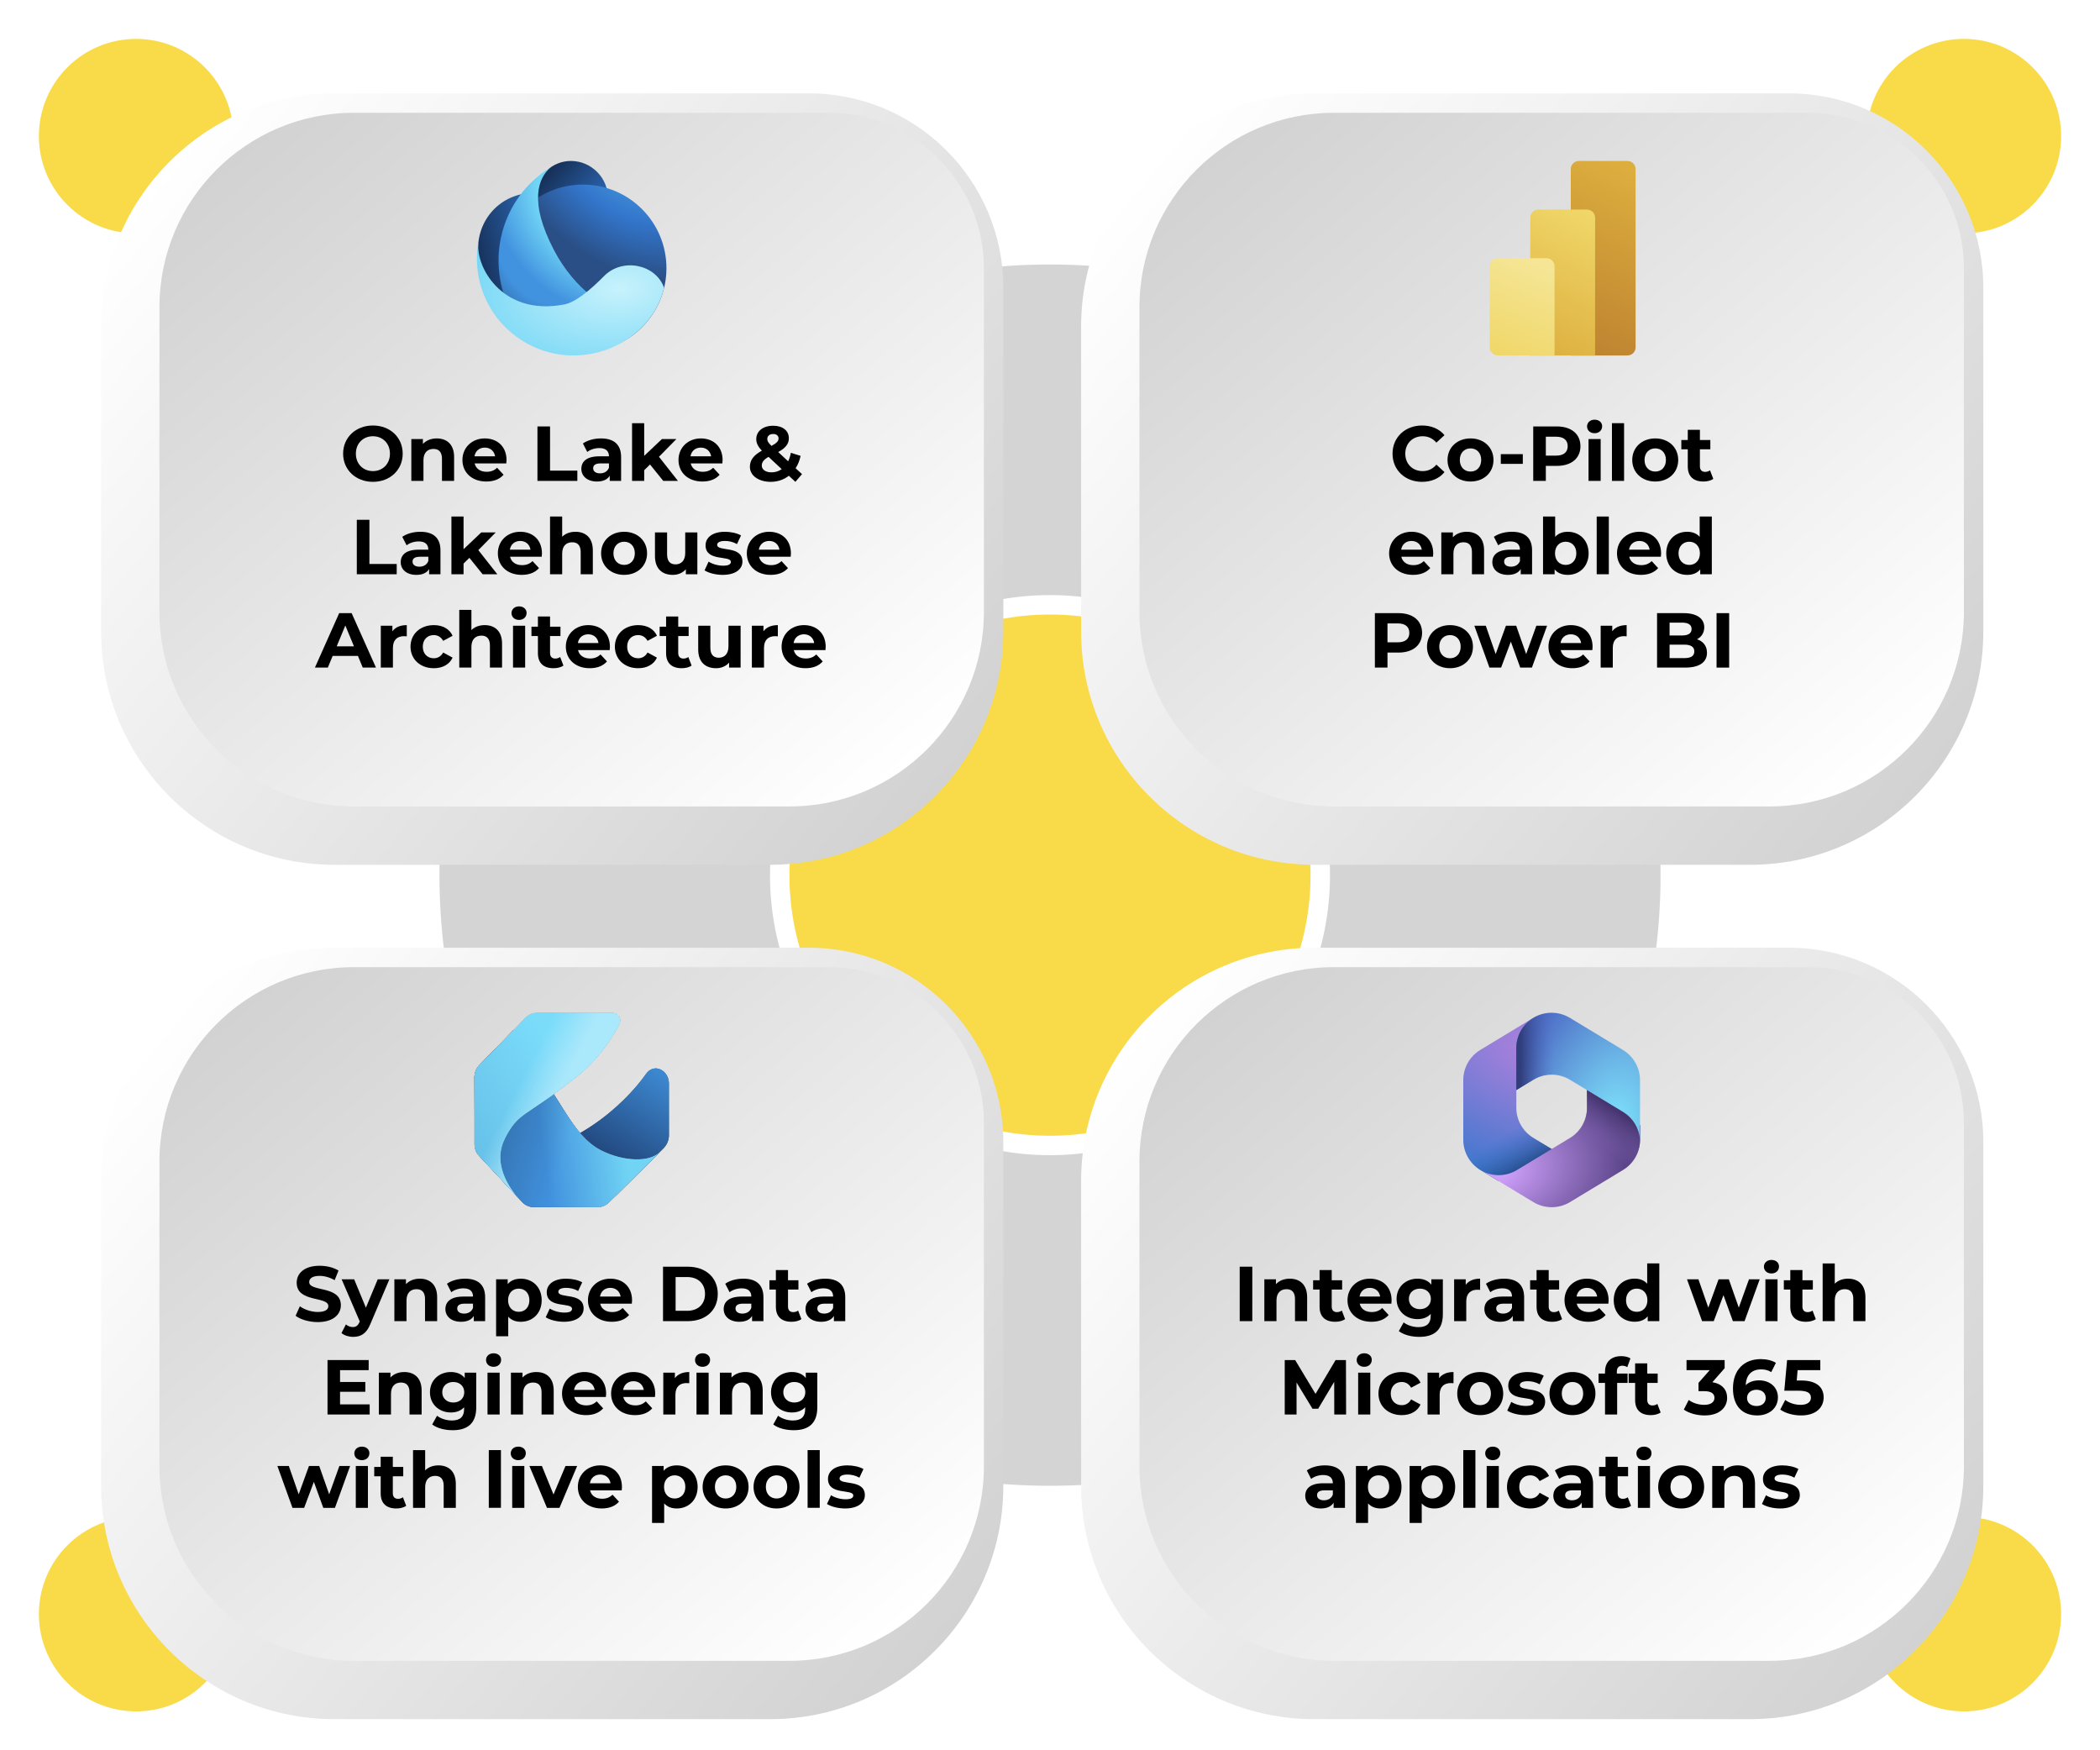 <?xml version="1.0" encoding="UTF-8"?>
<svg xmlns="http://www.w3.org/2000/svg" xmlns:xlink="http://www.w3.org/1999/xlink" version="1.1" viewBox="0 0 540 450">
  <defs>
    <style>
      .cls-1 {
        fill: url(#radial-gradient-5);
      }

      .cls-2 {
        fill: url(#radial-gradient-4);
      }

      .cls-3 {
        fill: url(#radial-gradient-3);
      }

      .cls-4 {
        fill: url(#radial-gradient-2);
      }

      .cls-5 {
        fill: url(#linear-gradient-8);
      }

      .cls-6 {
        fill: url(#linear-gradient-7);
      }

      .cls-7 {
        fill: url(#linear-gradient-5);
      }

      .cls-8 {
        fill: url(#linear-gradient-6);
      }

      .cls-9 {
        fill: url(#linear-gradient-9);
      }

      .cls-10 {
        fill: url(#radial-gradient);
      }

      .cls-11 {
        fill: #d4d4d4;
      }

      .cls-12 {
        fill: #491d1c;
      }

      .cls-12, .cls-13, .cls-14, .cls-15, .cls-16, .cls-17, .cls-18, .cls-19, .cls-20, .cls-21, .cls-22, .cls-23, .cls-24, .cls-25 {
        fill-rule: evenodd;
      }

      .cls-26 {
        fill: #fff;
      }

      .cls-13 {
        fill: url(#radial-gradient-7);
        fill-opacity: .2;
      }

      .cls-27 {
        fill: url(#linear-gradient-4);
        filter: url(#drop-shadow-4);
      }

      .cls-28 {
        fill: url(#linear-gradient-2);
        filter: url(#drop-shadow-2);
      }

      .cls-29 {
        fill: url(#linear-gradient-3);
        filter: url(#drop-shadow-3);
      }

      .cls-30 {
        fill: url(#linear-gradient-10);
      }

      .cls-31 {
        fill: url(#linear-gradient-11);
      }

      .cls-32 {
        fill: url(#linear-gradient-12);
      }

      .cls-33 {
        fill: url(#linear-gradient-13);
      }

      .cls-34 {
        fill: url(#linear-gradient-14);
      }

      .cls-35 {
        fill: url(#linear-gradient-15);
      }

      .cls-36 {
        fill: url(#linear-gradient-16);
      }

      .cls-37 {
        fill: url(#linear-gradient-17);
      }

      .cls-14 {
        fill: #767676;
      }

      .cls-15 {
        fill: url(#linear-gradient-21);
      }

      .cls-16 {
        fill: url(#linear-gradient-19);
      }

      .cls-17 {
        fill: url(#linear-gradient-25);
      }

      .cls-18 {
        fill: url(#linear-gradient-20);
      }

      .cls-19 {
        fill: url(#linear-gradient-22);
      }

      .cls-20 {
        fill: url(#linear-gradient-23);
      }

      .cls-21 {
        fill: url(#linear-gradient-18);
      }

      .cls-22 {
        fill: url(#linear-gradient-24);
      }

      .cls-23 {
        fill: #585858;
      }

      .cls-38 {
        fill: url(#linear-gradient);
        filter: url(#drop-shadow-1);
      }

      .cls-39 {
        fill: #f9da49;
      }

      .cls-24 {
        fill: url(#radial-gradient-6);
      }

      .cls-25 {
        fill: url(#radial-gradient-8);
      }
    </style>
    <linearGradient id="linear-gradient" x1="50.22" y1="34.29" x2="246.41" y2="198.91" gradientTransform="translate(28.83 265.17) rotate(-90)" gradientUnits="userSpaceOnUse">
      <stop offset="0" stop-color="#fff"/>
      <stop offset="1" stop-color="#d2d2d2"/>
    </linearGradient>
    <filter id="drop-shadow-1" x="21" y="9" width="262" height="229" filterUnits="userSpaceOnUse">
      <feOffset dx="5" dy="5"/>
      <feGaussianBlur result="blur" stdDeviation="5"/>
      <feFlood flood-color="#000" flood-opacity=".3"/>
      <feComposite in2="blur" operator="in"/>
      <feComposite in="SourceGraphic"/>
    </filter>
    <linearGradient id="linear-gradient-2" x1="302.22" y1="34.29" x2="498.41" y2="198.91" gradientTransform="translate(280.83 517.17) rotate(-90)" xlink:href="#linear-gradient"/>
    <filter id="drop-shadow-2" x="273" y="9" width="262" height="229" filterUnits="userSpaceOnUse">
      <feOffset dx="5" dy="5"/>
      <feGaussianBlur result="blur-2" stdDeviation="5"/>
      <feFlood flood-color="#000" flood-opacity=".3"/>
      <feComposite in2="blur-2" operator="in"/>
      <feComposite in="SourceGraphic"/>
    </filter>
    <linearGradient id="linear-gradient-3" x1="50.22" y1="253.95" x2="246.41" y2="418.57" gradientTransform="translate(-190.83 484.83) rotate(-90)" xlink:href="#linear-gradient"/>
    <filter id="drop-shadow-3" x="21" y="228" width="262" height="229" filterUnits="userSpaceOnUse">
      <feOffset dx="5" dy="5"/>
      <feGaussianBlur result="blur-3" stdDeviation="5"/>
      <feFlood flood-color="#000" flood-opacity=".3"/>
      <feComposite in2="blur-3" operator="in"/>
      <feComposite in="SourceGraphic"/>
    </filter>
    <linearGradient id="linear-gradient-4" x1="302.22" y1="253.95" x2="498.41" y2="418.57" gradientTransform="translate(61.17 736.83) rotate(-90)" xlink:href="#linear-gradient"/>
    <filter id="drop-shadow-4" x="273" y="228" width="262" height="229" filterUnits="userSpaceOnUse">
      <feOffset dx="5" dy="5"/>
      <feGaussianBlur result="blur-4" stdDeviation="5"/>
      <feFlood flood-color="#000" flood-opacity=".3"/>
      <feComposite in2="blur-4" operator="in"/>
      <feComposite in="SourceGraphic"/>
    </filter>
    <linearGradient id="linear-gradient-5" x1="223.13" y1="205.72" x2="74" y2="27.99" gradientTransform="matrix(1,0,0,1,0,0)" xlink:href="#linear-gradient"/>
    <linearGradient id="linear-gradient-6" x1="475.13" y1="205.72" x2="326" y2="27.99" gradientTransform="matrix(1,0,0,1,0,0)" xlink:href="#linear-gradient"/>
    <linearGradient id="linear-gradient-7" x1="223.13" y1="425.38" x2="74" y2="247.65" gradientTransform="matrix(1,0,0,1,0,0)" xlink:href="#linear-gradient"/>
    <linearGradient id="linear-gradient-8" x1="475.13" y1="425.38" x2="326" y2="247.65" gradientTransform="matrix(1,0,0,1,0,0)" xlink:href="#linear-gradient"/>
    <radialGradient id="radial-gradient" cx="-684.07" cy="786.56" fx="-684.07" fy="786.56" r="1.14" gradientTransform="translate(-50480.91 5593.67) rotate(110.53) scale(33.37 -58.2)" gradientUnits="userSpaceOnUse">
      <stop offset=".06" stop-color="#a680db"/>
      <stop offset="1" stop-color="#3376cc"/>
    </radialGradient>
    <linearGradient id="linear-gradient-9" x1="398.77" y1="154.99" x2="393.36" y2="164.34" gradientTransform="translate(0 452) scale(1 -1)" gradientUnits="userSpaceOnUse">
      <stop offset="0" stop-color="#234985"/>
      <stop offset="1" stop-color="#3376cc" stop-opacity="0"/>
    </linearGradient>
    <radialGradient id="radial-gradient-2" cx="-657.86" cy="730.63" fx="-657.86" fy="730.63" r="1.14" gradientTransform="translate(22773.61 12153.27) rotate(-8.37) scale(31.05 -20.51)" gradientUnits="userSpaceOnUse">
      <stop offset=".13" stop-color="#cb9ef8"/>
      <stop offset="1" stop-color="#5a4489"/>
    </radialGradient>
    <linearGradient id="linear-gradient-10" x1="412.06" y1="168.91" x2="406.26" y2="160.59" gradientTransform="translate(0 452) scale(1 -1)" gradientUnits="userSpaceOnUse">
      <stop offset="0" stop-color="#463570"/>
      <stop offset="1" stop-color="#8568b4" stop-opacity="0"/>
    </linearGradient>
    <radialGradient id="radial-gradient-3" cx="-736.15" cy="773.05" fx="-736.15" fy="773.05" r="1.14" gradientTransform="translate(-9394.18 -35659.87) rotate(-165.77) scale(24.92 -41.96)" gradientUnits="userSpaceOnUse">
      <stop offset=".06" stop-color="#7de2fb"/>
      <stop offset="1" stop-color="#4d6cc5"/>
    </radialGradient>
    <linearGradient id="linear-gradient-11" x1="391.02" y1="175.14" x2="399.55" y2="175.14" gradientTransform="translate(0 452) scale(1 -1)" gradientUnits="userSpaceOnUse">
      <stop offset="0" stop-color="#313e7c"/>
      <stop offset="1" stop-color="#4d6cc5" stop-opacity="0"/>
    </linearGradient>
    <radialGradient id="radial-gradient-4" cx="-734.56" cy="773.42" fx="-734.56" fy="773.42" r="0" xlink:href="#radial-gradient-3"/>
    <linearGradient id="linear-gradient-12" x1="376.28" y1="158.66" x2="376.28" y2="158.66" xlink:href="#linear-gradient-11"/>
    <linearGradient id="linear-gradient-13" x1="166.4" y1="636.6" x2="122.54" y2="646.71" gradientTransform="translate(0 -579)" gradientUnits="userSpaceOnUse">
      <stop offset=".2" stop-color="#3f8cd5"/>
      <stop offset=".5" stop-color="#3376cc"/>
      <stop offset="1" stop-color="#163058"/>
    </linearGradient>
    <linearGradient id="linear-gradient-14" x1="169.5" y1="650.2" x2="140.53" y2="623.65" gradientTransform="translate(0 -579)" gradientUnits="userSpaceOnUse">
      <stop offset="0" stop-color="#3f8cd5"/>
      <stop offset=".5" stop-color="#3376cc"/>
      <stop offset="1" stop-color="#163058"/>
    </linearGradient>
    <radialGradient id="radial-gradient-5" cx="-1421.29" cy="-70.7" fx="-1421.29" fy="-70.7" r="1.25" gradientTransform="translate(-27450.63 24491.3) rotate(134.8) scale(25.9 33.4)" gradientUnits="userSpaceOnUse">
      <stop offset=".4" stop-color="#3f8cd5"/>
      <stop offset=".6" stop-color="#3376cc"/>
      <stop offset="1" stop-color="#2a4f86"/>
    </radialGradient>
    <radialGradient id="radial-gradient-6" cx="-1429.06" cy="-77.64" fx="-1429.06" fy="-77.64" r="1.25" gradientTransform="translate(-26577.66 20028.81) rotate(139.4) scale(23.3 28.7)" gradientUnits="userSpaceOnUse">
      <stop offset=".5" stop-color="#71d5f5"/>
      <stop offset=".9" stop-color="#4192df"/>
    </radialGradient>
    <radialGradient id="radial-gradient-7" cx="-1379.79" cy="-112.03" fx="-1379.79" fy="-112.03" r="1.25" gradientTransform="translate(-5496.62 33722.06) rotate(96.2) scale(24.7 17.6)" gradientUnits="userSpaceOnUse">
      <stop offset=".8" stop-color="#000" stop-opacity="0"/>
      <stop offset="1" stop-color="#000"/>
    </radialGradient>
    <radialGradient id="radial-gradient-8" cx="-1378.75" cy="-44.88" fx="-1378.75" fy="-44.88" r="1.25" gradientTransform="translate(719.3 53246.25) rotate(86) scale(38.5 70.2)" gradientUnits="userSpaceOnUse">
      <stop offset="0" stop-color="#c7f2fc"/>
      <stop offset=".5" stop-color="#71d5f5"/>
    </radialGradient>
    <linearGradient id="linear-gradient-15" x1="400.59" y1="669.11" x2="422.28" y2="623.14" gradientTransform="translate(0 -578)" gradientUnits="userSpaceOnUse">
      <stop offset="0" stop-color="#bd802f"/>
      <stop offset="1" stop-color="#dcae3e"/>
    </linearGradient>
    <linearGradient id="linear-gradient-16" x1="392.77" y1="669.01" x2="410.93" y2="633.8" gradientTransform="translate(0 -578)" gradientUnits="userSpaceOnUse">
      <stop offset="0" stop-color="#dcae3e"/>
      <stop offset="1" stop-color="#f0d769"/>
    </linearGradient>
    <linearGradient id="linear-gradient-17" x1="386.22" y1="670" x2="395.99" y2="646.85" gradientTransform="translate(0 -578)" gradientUnits="userSpaceOnUse">
      <stop offset="0" stop-color="#f0d769"/>
      <stop offset="1" stop-color="#f5e594"/>
    </linearGradient>
    <linearGradient id="linear-gradient-18" x1="156.3" y1="869.54" x2="171.01" y2="853.56" gradientTransform="translate(0 -578)" gradientUnits="userSpaceOnUse">
      <stop offset="0" stop-color="#234980"/>
      <stop offset=".8" stop-color="#3e8bd4"/>
    </linearGradient>
    <linearGradient id="linear-gradient-19" x1="152.72" y1="872.84" x2="172.48" y2="840.7" gradientTransform="translate(0 -578)" gradientUnits="userSpaceOnUse">
      <stop offset="0" stop-color="#234980"/>
      <stop offset=".7" stop-color="#3e8bd4"/>
    </linearGradient>
    <linearGradient id="linear-gradient-20" x1="131.93" y1="865.59" x2="158.13" y2="865.79" gradientTransform="translate(0 -578)" gradientUnits="userSpaceOnUse">
      <stop offset="0" stop-color="#2d67af"/>
      <stop offset=".3" stop-color="#397dc4"/>
      <stop offset=".5" stop-color="#418ad2"/>
      <stop offset=".9" stop-color="#67c1e9"/>
    </linearGradient>
    <linearGradient id="linear-gradient-21" x1="129.55" y1="867.57" x2="159.45" y2="863.24" gradientTransform="translate(0 -578)" gradientUnits="userSpaceOnUse">
      <stop offset=".3" stop-color="#4191de"/>
      <stop offset="1" stop-color="#71d4f4"/>
    </linearGradient>
    <linearGradient id="linear-gradient-22" x1="129.26" y1="864.1" x2="158.24" y2="872.73" gradientTransform="translate(0 -578)" gradientUnits="userSpaceOnUse">
      <stop offset="0" stop-color="#000" stop-opacity=".2"/>
      <stop offset=".6" stop-color="#000" stop-opacity="0"/>
    </linearGradient>
    <linearGradient id="linear-gradient-23" x1="154.2" y1="848.84" x2="128.71" y2="866" gradientTransform="translate(0 -578)" gradientUnits="userSpaceOnUse">
      <stop offset="0" stop-color="#c7f2fc"/>
      <stop offset="1" stop-color="#71d5f5"/>
    </linearGradient>
    <linearGradient id="linear-gradient-24" x1="120.34" y1="871.52" x2="146.68" y2="854" gradientTransform="translate(0 -578)" gradientUnits="userSpaceOnUse">
      <stop offset="0" stop-color="#67c1e9"/>
      <stop offset="1" stop-color="#7bdcfa"/>
    </linearGradient>
    <linearGradient id="linear-gradient-25" x1="133.81" y1="856.05" x2="143.71" y2="861.08" gradientTransform="translate(0 -578)" gradientUnits="userSpaceOnUse">
      <stop offset="0" stop-color="#b0e9fb" stop-opacity="0"/>
      <stop offset=".9" stop-color="#b0e9fb" stop-opacity=".9"/>
    </linearGradient>
  </defs>
  <!-- Generator: Adobe Illustrator 28.7.1, SVG Export Plug-In . SVG Version: 1.2.0 Build 142)  -->
  <g>
    <g id="Layer_1">
      <g>
        <circle class="cls-11" cx="270" cy="225" r="157"/>
        <g>
          <path class="cls-39" d="M270,294.5c-38.32,0-69.5-31.18-69.5-69.5s31.18-69.5,69.5-69.5,69.5,31.18,69.5,69.5-31.18,69.5-69.5,69.5Z"/>
          <path class="cls-26" d="M270,158c37,0,67,30,67,67s-30,67-67,67-67-30-67-67,30-67,67-67M270,153c-39.7,0-72,32.3-72,72s32.3,72,72,72,72-32.3,72-72-32.3-72-72-72h0Z"/>
        </g>
        <circle class="cls-39" cx="35" cy="35" r="25"/>
        <circle class="cls-39" cx="505" cy="35" r="25"/>
        <circle class="cls-39" cx="35" cy="415" r="25"/>
        <circle class="cls-39" cx="505" cy="415" r="25"/>
        <path class="cls-38" d="M97.83,2.17h88.34c33.11,0,60,26.89,60,60v112c0,33.11-26.89,60-60,60h-78.34c-33.11,0-60-26.89-60-60V52.17c0-27.6,22.4-50,50-50Z" transform="translate(265.17 -28.83) rotate(90)"/>
        <path class="cls-28" d="M349.83,2.17h88.34c33.11,0,60,26.89,60,60v112c0,33.11-26.89,60-60,60h-78.34c-33.11,0-60-26.89-60-60V52.17c0-27.6,22.4-50,50-50Z" transform="translate(517.17 -280.83) rotate(90)"/>
        <path class="cls-29" d="M97.83,221.83h88.34c33.11,0,60,26.89,60,60v112c0,33.11-26.89,60-60,60h-78.34c-33.11,0-60-26.89-60-60v-122c0-27.6,22.4-50,50-50Z" transform="translate(484.83 190.83) rotate(90)"/>
        <path class="cls-27" d="M349.83,221.83h88.34c33.11,0,60,26.89,60,60v112c0,33.11-26.89,60-60,60h-78.34c-33.11,0-60-26.89-60-60v-122c0-27.6,22.4-50,50-50Z" transform="translate(736.83 -61.17) rotate(90)"/>
        <path class="cls-7" d="M91,29h122c22.08,0,40,17.92,40,40v88.34c0,27.6-22.4,50-50,50h-112c-27.6,0-50-22.4-50-50v-78.34c0-27.6,22.4-50,50-50Z"/>
        <path class="cls-8" d="M343,29h122c22.08,0,40,17.92,40,40v88.34c0,27.6-22.4,50-50,50h-112c-27.6,0-50-22.4-50-50v-78.34c0-27.6,22.4-50,50-50Z"/>
        <path class="cls-6" d="M91,248.66h122c22.08,0,40,17.92,40,40v88.34c0,27.6-22.4,50-50,50h-112c-27.6,0-50-22.4-50-50v-78.34c0-27.6,22.4-50,50-50Z"/>
        <path class="cls-5" d="M343,248.66h122c22.08,0,40,17.92,40,40v88.34c0,27.6-22.4,50-50,50h-112c-27.6,0-50-22.4-50-50v-78.34c0-27.6,22.4-50,50-50Z"/>
        <g>
          <path d="M88.23,116.64c0-4.16,3.24-7.24,7.66-7.24s7.66,3.06,7.66,7.24-3.26,7.24-7.66,7.24-7.66-3.08-7.66-7.24ZM100.27,116.64c0-2.66-1.88-4.48-4.38-4.48s-4.38,1.82-4.38,4.48,1.88,4.48,4.38,4.48,4.38-1.82,4.38-4.48Z"/>
          <path d="M116.77,117.48v6.16h-3.12v-5.68c0-1.74-.8-2.54-2.18-2.54-1.5,0-2.58.92-2.58,2.9v5.32h-3.12v-10.76h2.98v1.26c.84-.92,2.1-1.42,3.56-1.42,2.54,0,4.46,1.48,4.46,4.76Z"/>
          <path d="M130.19,119.14h-8.14c.3,1.34,1.44,2.16,3.08,2.16,1.14,0,1.96-.34,2.7-1.04l1.66,1.8c-1,1.14-2.5,1.74-4.44,1.74-3.72,0-6.14-2.34-6.14-5.54s2.46-5.54,5.74-5.54,5.6,2.12,5.6,5.58c0,.24-.04.58-.06.84ZM122.01,117.32h5.3c-.22-1.36-1.24-2.24-2.64-2.24s-2.44.86-2.66,2.24Z"/>
          <path d="M138.2,109.64h3.24v11.36h7.02v2.64h-10.26v-14Z"/>
          <path d="M159.71,117.5v6.14h-2.92v-1.34c-.58.98-1.7,1.5-3.28,1.5-2.52,0-4.02-1.4-4.02-3.26s1.34-3.22,4.62-3.22h2.48c0-1.34-.8-2.12-2.48-2.12-1.14,0-2.32.38-3.1,1l-1.12-2.18c1.18-.84,2.92-1.3,4.64-1.3,3.28,0,5.18,1.52,5.18,4.78ZM156.59,120.24v-1.1h-2.14c-1.46,0-1.92.54-1.92,1.26,0,.78.66,1.3,1.76,1.3,1.04,0,1.94-.48,2.3-1.46Z"/>
          <path d="M167.15,119.42l-1.5,1.48v2.74h-3.12v-14.84h3.12v8.4l4.56-4.32h3.72l-4.48,4.56,4.88,6.2h-3.78l-3.4-4.22Z"/>
          <path d="M185.75,119.14h-8.14c.3,1.34,1.44,2.16,3.08,2.16,1.14,0,1.96-.34,2.7-1.04l1.66,1.8c-1,1.14-2.5,1.74-4.44,1.74-3.72,0-6.14-2.34-6.14-5.54s2.46-5.54,5.74-5.54,5.6,2.12,5.6,5.58c0,.24-.04.58-.06.84ZM177.56,117.32h5.3c-.22-1.36-1.24-2.24-2.64-2.24s-2.44.86-2.66,2.24Z"/>
          <path d="M204.53,123.88l-1.68-1.56c-1.28,1-2.88,1.56-4.68,1.56-3.08,0-5.34-1.6-5.34-3.84,0-1.76.94-2.98,3.08-4.18-1.02-1.06-1.44-1.96-1.44-2.96,0-2.04,1.72-3.44,4.36-3.44,2.42,0,4.02,1.24,4.02,3.22,0,1.44-.84,2.5-2.74,3.54l2.56,2.38c.3-.62.54-1.36.7-2.18l2.5.78c-.26,1.2-.68,2.28-1.28,3.18l1.64,1.52-1.7,1.98ZM201.01,120.62l-3.38-3.16c-1.28.74-1.74,1.38-1.74,2.24,0,1.02.96,1.74,2.5,1.74.96,0,1.86-.28,2.62-.82ZM197.3,112.86c0,.54.22.94,1.08,1.78,1.38-.74,1.82-1.26,1.82-1.9,0-.68-.48-1.16-1.38-1.16-.96,0-1.52.54-1.52,1.28Z"/>
          <path d="M91.75,133.64h3.24v11.36h7.02v2.64h-10.26v-14Z"/>
          <path d="M113.26,141.5v6.14h-2.92v-1.34c-.58.98-1.7,1.5-3.28,1.5-2.52,0-4.02-1.4-4.02-3.26s1.34-3.22,4.62-3.22h2.48c0-1.34-.8-2.12-2.48-2.12-1.14,0-2.32.38-3.1,1l-1.12-2.18c1.18-.84,2.92-1.3,4.64-1.3,3.28,0,5.18,1.52,5.18,4.78ZM110.14,144.24v-1.1h-2.14c-1.46,0-1.92.54-1.92,1.26,0,.78.66,1.3,1.76,1.3,1.04,0,1.94-.48,2.3-1.46Z"/>
          <path d="M120.7,143.42l-1.5,1.48v2.74h-3.12v-14.84h3.12v8.4l4.56-4.32h3.72l-4.48,4.56,4.88,6.2h-3.78l-3.4-4.22Z"/>
          <path d="M139.3,143.14h-8.14c.3,1.34,1.44,2.16,3.08,2.16,1.14,0,1.96-.34,2.7-1.04l1.66,1.8c-1,1.14-2.5,1.74-4.44,1.74-3.72,0-6.14-2.34-6.14-5.54s2.46-5.54,5.74-5.54,5.6,2.12,5.6,5.58c0,.24-.04.58-.06.84ZM131.11,141.32h5.3c-.22-1.36-1.24-2.24-2.64-2.24s-2.44.86-2.66,2.24Z"/>
          <path d="M152.44,141.48v6.16h-3.12v-5.68c0-1.74-.8-2.54-2.18-2.54-1.5,0-2.58.92-2.58,2.9v5.32h-3.12v-14.84h3.12v5.2c.84-.84,2.04-1.28,3.42-1.28,2.54,0,4.46,1.48,4.46,4.76Z"/>
          <path d="M154.57,142.26c0-3.24,2.5-5.54,5.92-5.54s5.9,2.3,5.9,5.54-2.48,5.54-5.9,5.54-5.92-2.3-5.92-5.54ZM163.24,142.26c0-1.86-1.18-2.98-2.74-2.98s-2.76,1.12-2.76,2.98,1.2,2.98,2.76,2.98,2.74-1.12,2.74-2.98Z"/>
          <path d="M179.32,136.88v10.76h-2.96v-1.28c-.82.94-2.02,1.44-3.34,1.44-2.7,0-4.6-1.52-4.6-4.84v-6.08h3.12v5.62c0,1.8.8,2.6,2.18,2.6s2.48-.92,2.48-2.9v-5.32h3.12Z"/>
          <path d="M181.17,146.64l1.04-2.24c.96.62,2.42,1.04,3.74,1.04,1.44,0,1.98-.38,1.98-.98,0-1.76-6.5.04-6.5-4.26,0-2.04,1.84-3.48,4.98-3.48,1.48,0,3.12.34,4.14.94l-1.04,2.22c-1.06-.6-2.12-.8-3.1-.8-1.4,0-2,.44-2,1,0,1.84,6.5.06,6.5,4.3,0,2-1.86,3.42-5.08,3.42-1.82,0-3.66-.5-4.66-1.16Z"/>
          <path d="M203.32,143.14h-8.14c.3,1.34,1.44,2.16,3.08,2.16,1.14,0,1.96-.34,2.7-1.04l1.66,1.8c-1,1.14-2.5,1.74-4.44,1.74-3.72,0-6.14-2.34-6.14-5.54s2.46-5.54,5.74-5.54,5.6,2.12,5.6,5.58c0,.24-.04.58-.06.84ZM195.13,141.32h5.3c-.22-1.36-1.24-2.24-2.64-2.24s-2.44.86-2.66,2.24Z"/>
          <path d="M92.04,168.64h-6.5l-1.24,3h-3.32l6.24-14h3.2l6.26,14h-3.4l-1.24-3ZM91.02,166.18l-2.22-5.36-2.22,5.36h4.44Z"/>
          <path d="M104.6,160.72v2.88c-.26-.02-.46-.04-.7-.04-1.72,0-2.86.94-2.86,3v5.08h-3.12v-10.76h2.98v1.42c.76-1.04,2.04-1.58,3.7-1.58Z"/>
          <path d="M105.56,166.26c0-3.24,2.5-5.54,6-5.54,2.26,0,4.04.98,4.82,2.74l-2.42,1.3c-.58-1.02-1.44-1.48-2.42-1.48-1.58,0-2.82,1.1-2.82,2.98s1.24,2.98,2.82,2.98c.98,0,1.84-.44,2.42-1.48l2.42,1.32c-.78,1.72-2.56,2.72-4.82,2.72-3.5,0-6-2.3-6-5.54Z"/>
          <path d="M129.1,165.48v6.16h-3.12v-5.68c0-1.74-.8-2.54-2.18-2.54-1.5,0-2.58.92-2.58,2.9v5.32h-3.12v-14.84h3.12v5.2c.84-.84,2.04-1.28,3.42-1.28,2.54,0,4.46,1.48,4.46,4.76Z"/>
          <path d="M131.53,157.64c0-.98.78-1.74,1.94-1.74s1.94.72,1.94,1.68c0,1.04-.78,1.8-1.94,1.8s-1.94-.76-1.94-1.74ZM131.92,160.88h3.12v10.76h-3.12v-10.76Z"/>
          <path d="M144.88,171.12c-.64.46-1.58.68-2.54.68-2.54,0-4.02-1.3-4.02-3.86v-4.42h-1.66v-2.4h1.66v-2.62h3.12v2.62h2.68v2.4h-2.68v4.38c0,.92.5,1.42,1.34,1.42.46,0,.92-.14,1.26-.4l.84,2.2Z"/>
          <path d="M156.78,167.14h-8.14c.3,1.34,1.44,2.16,3.08,2.16,1.14,0,1.96-.34,2.7-1.04l1.66,1.8c-1,1.14-2.5,1.74-4.44,1.74-3.72,0-6.14-2.34-6.14-5.54s2.46-5.54,5.74-5.54,5.6,2.12,5.6,5.58c0,.24-.04.58-.06.84ZM148.6,165.32h5.3c-.22-1.36-1.24-2.24-2.64-2.24s-2.44.86-2.66,2.24Z"/>
          <path d="M158.11,166.26c0-3.24,2.5-5.54,6-5.54,2.26,0,4.04.98,4.82,2.74l-2.42,1.3c-.58-1.02-1.44-1.48-2.42-1.48-1.58,0-2.82,1.1-2.82,2.98s1.24,2.98,2.82,2.98c.98,0,1.84-.44,2.42-1.48l2.42,1.32c-.78,1.72-2.56,2.72-4.82,2.72-3.5,0-6-2.3-6-5.54Z"/>
          <path d="M177.84,171.12c-.64.46-1.58.68-2.54.68-2.54,0-4.02-1.3-4.02-3.86v-4.42h-1.66v-2.4h1.66v-2.62h3.12v2.62h2.68v2.4h-2.68v4.38c0,.92.5,1.42,1.34,1.42.46,0,.92-.14,1.26-.4l.84,2.2Z"/>
          <path d="M190.44,160.88v10.76h-2.96v-1.28c-.82.94-2.02,1.44-3.34,1.44-2.7,0-4.6-1.52-4.6-4.84v-6.08h3.12v5.62c0,1.8.8,2.6,2.18,2.6s2.48-.92,2.48-2.9v-5.32h3.12Z"/>
          <path d="M200.02,160.72v2.88c-.26-.02-.46-.04-.7-.04-1.72,0-2.86.94-2.86,3v5.08h-3.12v-10.76h2.98v1.42c.76-1.04,2.04-1.58,3.7-1.58Z"/>
          <path d="M212.26,167.14h-8.14c.3,1.34,1.44,2.16,3.08,2.16,1.14,0,1.96-.34,2.7-1.04l1.66,1.8c-1,1.14-2.5,1.74-4.44,1.74-3.72,0-6.14-2.34-6.14-5.54s2.46-5.54,5.74-5.54,5.6,2.12,5.6,5.58c0,.24-.04.58-.06.84ZM204.07,165.32h5.3c-.22-1.36-1.24-2.24-2.64-2.24s-2.44.86-2.66,2.24Z"/>
        </g>
        <g>
          <path d="M358.08,116.64c0-4.22,3.24-7.24,7.6-7.24,2.42,0,4.44.88,5.76,2.48l-2.08,1.92c-.94-1.08-2.12-1.64-3.52-1.64-2.62,0-4.48,1.84-4.48,4.48s1.86,4.48,4.48,4.48c1.4,0,2.58-.56,3.52-1.66l2.08,1.92c-1.32,1.62-3.34,2.5-5.78,2.5-4.34,0-7.58-3.02-7.58-7.24Z"/>
          <path d="M372.22,118.26c0-3.24,2.5-5.54,5.92-5.54s5.9,2.3,5.9,5.54-2.48,5.54-5.9,5.54-5.92-2.3-5.92-5.54ZM380.88,118.26c0-1.86-1.18-2.98-2.74-2.98s-2.76,1.12-2.76,2.98,1.2,2.98,2.76,2.98,2.74-1.12,2.74-2.98Z"/>
          <path d="M385.92,116.76h5.66v2.5h-5.66v-2.5Z"/>
          <path d="M406.4,114.72c0,3.12-2.34,5.06-6.08,5.06h-2.82v3.86h-3.24v-14h6.06c3.74,0,6.08,1.94,6.08,5.08ZM403.12,114.72c0-1.54-1-2.44-2.98-2.44h-2.64v4.86h2.64c1.98,0,2.98-.9,2.98-2.42Z"/>
          <path d="M408.1,109.64c0-.98.78-1.74,1.94-1.74s1.94.72,1.94,1.68c0,1.04-.78,1.8-1.94,1.8s-1.94-.76-1.94-1.74ZM408.48,112.88h3.12v10.76h-3.12v-10.76Z"/>
          <path d="M414.5,108.8h3.12v14.84h-3.12v-14.84Z"/>
          <path d="M419.72,118.26c0-3.24,2.5-5.54,5.92-5.54s5.9,2.3,5.9,5.54-2.48,5.54-5.9,5.54-5.92-2.3-5.92-5.54ZM428.38,118.26c0-1.86-1.18-2.98-2.74-2.98s-2.76,1.12-2.76,2.98,1.2,2.98,2.76,2.98,2.74-1.12,2.74-2.98Z"/>
          <path d="M440.56,123.12c-.64.46-1.58.68-2.54.68-2.54,0-4.02-1.3-4.02-3.86v-4.42h-1.66v-2.4h1.66v-2.62h3.12v2.62h2.68v2.4h-2.68v4.38c0,.92.5,1.42,1.34,1.42.46,0,.92-.14,1.26-.4l.84,2.2Z"/>
          <path d="M368.48,143.14h-8.14c.3,1.34,1.44,2.16,3.08,2.16,1.14,0,1.96-.34,2.7-1.04l1.66,1.8c-1,1.14-2.5,1.74-4.44,1.74-3.72,0-6.14-2.34-6.14-5.54s2.46-5.54,5.74-5.54,5.6,2.12,5.6,5.58c0,.24-.04.58-.06.84ZM360.3,141.32h5.3c-.22-1.36-1.24-2.24-2.64-2.24s-2.44.86-2.66,2.24Z"/>
          <path d="M381.62,141.48v6.16h-3.12v-5.68c0-1.74-.8-2.54-2.18-2.54-1.5,0-2.58.92-2.58,2.9v5.32h-3.12v-10.76h2.98v1.26c.84-.92,2.1-1.42,3.56-1.42,2.54,0,4.46,1.48,4.46,4.76Z"/>
          <path d="M393.96,141.5v6.14h-2.92v-1.34c-.58.98-1.7,1.5-3.28,1.5-2.52,0-4.02-1.4-4.02-3.26s1.34-3.22,4.62-3.22h2.48c0-1.34-.8-2.12-2.48-2.12-1.14,0-2.32.38-3.1,1l-1.12-2.18c1.18-.84,2.92-1.3,4.64-1.3,3.28,0,5.18,1.52,5.18,4.78ZM390.84,144.24v-1.1h-2.14c-1.46,0-1.92.54-1.92,1.26,0,.78.66,1.3,1.76,1.3,1.04,0,1.94-.48,2.3-1.46Z"/>
          <path d="M408.5,142.26c0,3.38-2.34,5.54-5.36,5.54-1.44,0-2.6-.46-3.38-1.4v1.24h-2.98v-14.84h3.12v5.22c.8-.88,1.9-1.3,3.24-1.3,3.02,0,5.36,2.16,5.36,5.54ZM405.34,142.26c0-1.86-1.18-2.98-2.74-2.98s-2.74,1.12-2.74,2.98,1.18,2.98,2.74,2.98,2.74-1.12,2.74-2.98Z"/>
          <path d="M410.58,132.8h3.12v14.84h-3.12v-14.84Z"/>
          <path d="M427.08,143.14h-8.14c.3,1.34,1.44,2.16,3.08,2.16,1.14,0,1.96-.34,2.7-1.04l1.66,1.8c-1,1.14-2.5,1.74-4.44,1.74-3.72,0-6.14-2.34-6.14-5.54s2.46-5.54,5.74-5.54,5.6,2.12,5.6,5.58c0,.24-.04.58-.06.84ZM418.9,141.32h5.3c-.22-1.36-1.24-2.24-2.64-2.24s-2.44.86-2.66,2.24Z"/>
          <path d="M440.18,132.8v14.84h-2.98v-1.24c-.78.94-1.92,1.4-3.36,1.4-3.04,0-5.38-2.16-5.38-5.54s2.34-5.54,5.38-5.54c1.32,0,2.44.42,3.22,1.3v-5.22h3.12ZM437.12,142.26c0-1.86-1.2-2.98-2.74-2.98s-2.76,1.12-2.76,2.98,1.2,2.98,2.76,2.98,2.74-1.12,2.74-2.98Z"/>
          <path d="M365.68,162.72c0,3.12-2.34,5.06-6.08,5.06h-2.82v3.86h-3.24v-14h6.06c3.74,0,6.08,1.94,6.08,5.08ZM362.4,162.72c0-1.54-1-2.44-2.98-2.44h-2.64v4.86h2.64c1.98,0,2.98-.9,2.98-2.42Z"/>
          <path d="M366.94,166.26c0-3.24,2.5-5.54,5.92-5.54s5.9,2.3,5.9,5.54-2.48,5.54-5.9,5.54-5.92-2.3-5.92-5.54ZM375.6,166.26c0-1.86-1.18-2.98-2.74-2.98s-2.76,1.12-2.76,2.98,1.2,2.98,2.76,2.98,2.74-1.12,2.74-2.98Z"/>
          <path d="M397.82,160.88l-3.9,10.76h-3l-2.42-6.68-2.5,6.68h-3l-3.88-10.76h2.94l2.54,7.28,2.64-7.28h2.64l2.56,7.28,2.62-7.28h2.76Z"/>
          <path d="M409.46,167.14h-8.14c.3,1.34,1.44,2.16,3.08,2.16,1.14,0,1.96-.34,2.7-1.04l1.66,1.8c-1,1.14-2.5,1.74-4.44,1.74-3.72,0-6.14-2.34-6.14-5.54s2.46-5.54,5.74-5.54,5.6,2.12,5.6,5.58c0,.24-.04.58-.06.84ZM401.28,165.32h5.3c-.22-1.36-1.24-2.24-2.64-2.24s-2.44.86-2.66,2.24Z"/>
          <path d="M418.28,160.72v2.88c-.26-.02-.46-.04-.7-.04-1.72,0-2.86.94-2.86,3v5.08h-3.12v-10.76h2.98v1.42c.76-1.04,2.04-1.58,3.7-1.58Z"/>
          <path d="M438.94,167.82c0,2.42-1.92,3.82-5.6,3.82h-7.24v-14h6.84c3.5,0,5.3,1.46,5.3,3.64,0,1.4-.72,2.48-1.86,3.08,1.56.5,2.56,1.7,2.56,3.46ZM429.32,160.08v3.3h3.22c1.58,0,2.44-.56,2.44-1.66s-.86-1.64-2.44-1.64h-3.22ZM435.68,167.48c0-1.18-.9-1.74-2.58-1.74h-3.78v3.46h3.78c1.68,0,2.58-.52,2.58-1.72Z"/>
          <path d="M441.4,157.64h3.24v14h-3.24v-14Z"/>
        </g>
        <g>
          <path d="M76.01,338.29l1.1-2.44c1.18.86,2.94,1.46,4.62,1.46,1.92,0,2.7-.64,2.7-1.5,0-2.62-8.14-.82-8.14-6.02,0-2.38,1.92-4.36,5.9-4.36,1.76,0,3.56.42,4.86,1.24l-1,2.46c-1.3-.74-2.64-1.1-3.88-1.1-1.92,0-2.66.72-2.66,1.6,0,2.58,8.14.8,8.14,5.94,0,2.34-1.94,4.34-5.94,4.34-2.22,0-4.46-.66-5.7-1.62Z"/>
          <path d="M100.13,328.91l-4.86,11.42c-1.04,2.6-2.52,3.38-4.46,3.38-1.1,0-2.3-.36-3-.98l1.14-2.22c.48.42,1.14.68,1.76.68.86,0,1.34-.38,1.76-1.34l.04-.1-4.66-10.84h3.22l3.02,7.3,3.04-7.3h3Z"/>
          <path d="M112.41,333.51v6.16h-3.12v-5.68c0-1.74-.8-2.54-2.18-2.54-1.5,0-2.58.92-2.58,2.9v5.32h-3.12v-10.76h2.98v1.26c.84-.92,2.1-1.42,3.56-1.42,2.54,0,4.46,1.48,4.46,4.76Z"/>
          <path d="M124.75,333.53v6.14h-2.92v-1.34c-.58.98-1.7,1.5-3.28,1.5-2.52,0-4.02-1.4-4.02-3.26s1.34-3.22,4.62-3.22h2.48c0-1.34-.8-2.12-2.48-2.12-1.14,0-2.32.38-3.1,1l-1.12-2.18c1.18-.84,2.92-1.3,4.64-1.3,3.28,0,5.18,1.52,5.18,4.78ZM121.63,336.27v-1.1h-2.14c-1.46,0-1.92.54-1.92,1.26,0,.78.66,1.3,1.76,1.3,1.04,0,1.94-.48,2.3-1.46Z"/>
          <path d="M139.29,334.29c0,3.38-2.34,5.54-5.36,5.54-1.34,0-2.44-.42-3.24-1.3v5.02h-3.12v-14.64h2.98v1.24c.78-.94,1.94-1.4,3.38-1.4,3.02,0,5.36,2.16,5.36,5.54ZM136.13,334.29c0-1.86-1.18-2.98-2.74-2.98s-2.74,1.12-2.74,2.98,1.18,2.98,2.74,2.98,2.74-1.12,2.74-2.98Z"/>
          <path d="M140.33,338.67l1.04-2.24c.96.62,2.42,1.04,3.74,1.04,1.44,0,1.98-.38,1.98-.98,0-1.76-6.5.04-6.5-4.26,0-2.04,1.84-3.48,4.98-3.48,1.48,0,3.12.34,4.14.94l-1.04,2.22c-1.06-.6-2.12-.8-3.1-.8-1.4,0-2,.44-2,1,0,1.84,6.5.06,6.5,4.3,0,2-1.86,3.42-5.08,3.42-1.82,0-3.66-.5-4.66-1.16Z"/>
          <path d="M162.47,335.17h-8.14c.3,1.34,1.44,2.16,3.08,2.16,1.14,0,1.96-.34,2.7-1.04l1.66,1.8c-1,1.14-2.5,1.74-4.44,1.74-3.72,0-6.14-2.34-6.14-5.54s2.46-5.54,5.74-5.54,5.6,2.12,5.6,5.58c0,.24-.04.58-.06.84ZM154.29,333.35h5.3c-.22-1.36-1.24-2.24-2.64-2.24s-2.44.86-2.66,2.24Z"/>
          <path d="M170.49,325.67h6.36c4.58,0,7.72,2.76,7.72,7s-3.14,7-7.72,7h-6.36v-14ZM176.69,337.01c2.78,0,4.6-1.66,4.6-4.34s-1.82-4.34-4.6-4.34h-2.96v8.68h2.96Z"/>
          <path d="M196.31,333.53v6.14h-2.92v-1.34c-.58.98-1.7,1.5-3.28,1.5-2.52,0-4.02-1.4-4.02-3.26s1.34-3.22,4.62-3.22h2.48c0-1.34-.8-2.12-2.48-2.12-1.14,0-2.32.38-3.1,1l-1.12-2.18c1.18-.84,2.92-1.3,4.64-1.3,3.28,0,5.18,1.52,5.18,4.78ZM193.19,336.27v-1.1h-2.14c-1.46,0-1.92.54-1.92,1.26,0,.78.66,1.3,1.76,1.3,1.04,0,1.94-.48,2.3-1.46Z"/>
          <path d="M206.07,339.15c-.64.46-1.58.68-2.54.68-2.54,0-4.02-1.3-4.02-3.86v-4.42h-1.66v-2.4h1.66v-2.62h3.12v2.62h2.68v2.4h-2.68v4.38c0,.92.5,1.42,1.34,1.42.46,0,.92-.14,1.26-.4l.84,2.2Z"/>
          <path d="M217.35,333.53v6.14h-2.92v-1.34c-.58.98-1.7,1.5-3.28,1.5-2.52,0-4.02-1.4-4.02-3.26s1.34-3.22,4.62-3.22h2.48c0-1.34-.8-2.12-2.48-2.12-1.14,0-2.32.38-3.1,1l-1.12-2.18c1.18-.84,2.92-1.3,4.64-1.3,3.28,0,5.18,1.52,5.18,4.78ZM214.23,336.27v-1.1h-2.14c-1.46,0-1.92.54-1.92,1.26,0,.78.66,1.3,1.76,1.3,1.04,0,1.94-.48,2.3-1.46Z"/>
          <path d="M95.06,361.07v2.6h-10.84v-14h10.58v2.6h-7.36v3.04h6.5v2.52h-6.5v3.24h7.62Z"/>
          <path d="M108.42,357.51v6.16h-3.12v-5.68c0-1.74-.8-2.54-2.18-2.54-1.5,0-2.58.92-2.58,2.9v5.32h-3.12v-10.76h2.98v1.26c.84-.92,2.1-1.42,3.56-1.42,2.54,0,4.46,1.48,4.46,4.76Z"/>
          <path d="M122.46,352.91v8.96c0,4-2.16,5.84-6.04,5.84-2.04,0-4.02-.5-5.28-1.48l1.24-2.24c.92.74,2.42,1.22,3.8,1.22,2.2,0,3.16-1,3.16-2.94v-.46c-.82.9-2,1.34-3.4,1.34-2.98,0-5.38-2.06-5.38-5.2s2.4-5.2,5.38-5.2c1.5,0,2.74.5,3.56,1.54v-1.38h2.96ZM119.38,357.95c0-1.58-1.18-2.64-2.82-2.64s-2.84,1.06-2.84,2.64,1.2,2.64,2.84,2.64,2.82-1.06,2.82-2.64Z"/>
          <path d="M124.98,349.67c0-.98.78-1.74,1.94-1.74s1.94.72,1.94,1.68c0,1.04-.78,1.8-1.94,1.8s-1.94-.76-1.94-1.74ZM125.36,352.91h3.12v10.76h-3.12v-10.76Z"/>
          <path d="M142.38,357.51v6.16h-3.12v-5.68c0-1.74-.8-2.54-2.18-2.54-1.5,0-2.58.92-2.58,2.9v5.32h-3.12v-10.76h2.98v1.26c.84-.92,2.1-1.42,3.56-1.42,2.54,0,4.46,1.48,4.46,4.76Z"/>
          <path d="M155.8,359.17h-8.14c.3,1.34,1.44,2.16,3.08,2.16,1.14,0,1.96-.34,2.7-1.04l1.66,1.8c-1,1.14-2.5,1.74-4.44,1.74-3.72,0-6.14-2.34-6.14-5.54s2.46-5.54,5.74-5.54,5.6,2.12,5.6,5.58c0,.24-.04.58-.06.84ZM147.62,357.35h5.3c-.22-1.36-1.24-2.24-2.64-2.24s-2.44.86-2.66,2.24Z"/>
          <path d="M168.42,359.17h-8.14c.3,1.34,1.44,2.16,3.08,2.16,1.14,0,1.96-.34,2.7-1.04l1.66,1.8c-1,1.14-2.5,1.74-4.44,1.74-3.72,0-6.14-2.34-6.14-5.54s2.46-5.54,5.74-5.54,5.6,2.12,5.6,5.58c0,.24-.04.58-.06.84ZM160.24,357.35h5.3c-.22-1.36-1.24-2.24-2.64-2.24s-2.44.86-2.66,2.24Z"/>
          <path d="M177.24,352.75v2.88c-.26-.02-.46-.04-.7-.04-1.72,0-2.86.94-2.86,3v5.08h-3.12v-10.76h2.98v1.42c.76-1.04,2.04-1.58,3.7-1.58Z"/>
          <path d="M178.72,349.67c0-.98.78-1.74,1.94-1.74s1.94.72,1.94,1.68c0,1.04-.78,1.8-1.94,1.8s-1.94-.76-1.94-1.74ZM179.1,352.91h3.12v10.76h-3.12v-10.76Z"/>
          <path d="M196.12,357.51v6.16h-3.12v-5.68c0-1.74-.8-2.54-2.18-2.54-1.5,0-2.58.92-2.58,2.9v5.32h-3.12v-10.76h2.98v1.26c.84-.92,2.1-1.42,3.56-1.42,2.54,0,4.46,1.48,4.46,4.76Z"/>
          <path d="M210.16,352.91v8.96c0,4-2.16,5.84-6.04,5.84-2.04,0-4.02-.5-5.28-1.48l1.24-2.24c.92.74,2.42,1.22,3.8,1.22,2.2,0,3.16-1,3.16-2.94v-.46c-.82.9-2,1.34-3.4,1.34-2.98,0-5.38-2.06-5.38-5.2s2.4-5.2,5.38-5.2c1.5,0,2.74.5,3.56,1.54v-1.38h2.96ZM207.08,357.95c0-1.58-1.18-2.64-2.82-2.64s-2.84,1.06-2.84,2.64,1.2,2.64,2.84,2.64,2.82-1.06,2.82-2.64Z"/>
          <path d="M90.03,376.91l-3.9,10.76h-3l-2.42-6.68-2.5,6.68h-3l-3.88-10.76h2.94l2.54,7.28,2.64-7.28h2.64l2.56,7.28,2.62-7.28h2.76Z"/>
          <path d="M91.11,373.67c0-.98.78-1.74,1.94-1.74s1.94.72,1.94,1.68c0,1.04-.78,1.8-1.94,1.8s-1.94-.76-1.94-1.74ZM91.49,376.91h3.12v10.76h-3.12v-10.76Z"/>
          <path d="M104.45,387.15c-.64.46-1.58.68-2.54.68-2.54,0-4.02-1.3-4.02-3.86v-4.42h-1.66v-2.4h1.66v-2.62h3.12v2.62h2.68v2.4h-2.68v4.38c0,.92.5,1.42,1.34,1.42.46,0,.92-.14,1.26-.4l.84,2.2Z"/>
          <path d="M117.21,381.51v6.16h-3.12v-5.68c0-1.74-.8-2.54-2.18-2.54-1.5,0-2.58.92-2.58,2.9v5.32h-3.12v-14.84h3.12v5.2c.84-.84,2.04-1.28,3.42-1.28,2.54,0,4.46,1.48,4.46,4.76Z"/>
          <path d="M125.69,372.82h3.12v14.84h-3.12v-14.84Z"/>
          <path d="M131.33,373.67c0-.98.78-1.74,1.94-1.74s1.94.72,1.94,1.68c0,1.04-.78,1.8-1.94,1.8s-1.94-.76-1.94-1.74ZM131.71,376.91h3.12v10.76h-3.12v-10.76Z"/>
          <path d="M148.41,376.91l-4.54,10.76h-3.22l-4.52-10.76h3.22l2.98,7.32,3.08-7.32h3Z"/>
          <path d="M159.87,383.17h-8.14c.3,1.34,1.44,2.16,3.08,2.16,1.14,0,1.96-.34,2.7-1.04l1.66,1.8c-1,1.14-2.5,1.74-4.44,1.74-3.72,0-6.14-2.34-6.14-5.54s2.46-5.54,5.74-5.54,5.6,2.12,5.6,5.58c0,.24-.04.58-.06.84ZM151.69,381.35h5.3c-.22-1.36-1.24-2.24-2.64-2.24s-2.44.86-2.66,2.24Z"/>
          <path d="M179.39,382.29c0,3.38-2.34,5.54-5.36,5.54-1.34,0-2.44-.42-3.24-1.3v5.02h-3.12v-14.64h2.98v1.24c.78-.94,1.94-1.4,3.38-1.4,3.02,0,5.36,2.16,5.36,5.54ZM176.23,382.29c0-1.86-1.18-2.98-2.74-2.98s-2.74,1.12-2.74,2.98,1.18,2.98,2.74,2.98,2.74-1.12,2.74-2.98Z"/>
          <path d="M180.67,382.29c0-3.24,2.5-5.54,5.92-5.54s5.9,2.3,5.9,5.54-2.48,5.54-5.9,5.54-5.92-2.3-5.92-5.54ZM189.33,382.29c0-1.86-1.18-2.98-2.74-2.98s-2.76,1.12-2.76,2.98,1.2,2.98,2.76,2.98,2.74-1.12,2.74-2.98Z"/>
          <path d="M193.77,382.29c0-3.24,2.5-5.54,5.92-5.54s5.9,2.3,5.9,5.54-2.48,5.54-5.9,5.54-5.92-2.3-5.92-5.54ZM202.43,382.29c0-1.86-1.18-2.98-2.74-2.98s-2.76,1.12-2.76,2.98,1.2,2.98,2.76,2.98,2.74-1.12,2.74-2.98Z"/>
          <path d="M207.67,372.82h3.12v14.84h-3.12v-14.84Z"/>
          <path d="M212.65,386.67l1.04-2.24c.96.62,2.42,1.04,3.74,1.04,1.44,0,1.98-.38,1.98-.98,0-1.76-6.5.04-6.5-4.26,0-2.04,1.84-3.48,4.98-3.48,1.48,0,3.12.34,4.14.94l-1.04,2.22c-1.06-.6-2.12-.8-3.1-.8-1.4,0-2,.44-2,1,0,1.84,6.5.06,6.5,4.3,0,2-1.86,3.42-5.08,3.42-1.82,0-3.66-.5-4.66-1.16Z"/>
        </g>
        <g>
          <path d="M318.78,325.67h3.24v14h-3.24v-14Z"/>
          <path d="M336.12,333.51v6.16h-3.12v-5.68c0-1.74-.8-2.54-2.18-2.54-1.5,0-2.58.92-2.58,2.9v5.32h-3.12v-10.76h2.98v1.26c.84-.92,2.1-1.42,3.56-1.42,2.54,0,4.46,1.48,4.46,4.76Z"/>
          <path d="M345.88,339.15c-.64.46-1.58.68-2.54.68-2.54,0-4.02-1.3-4.02-3.86v-4.42h-1.66v-2.4h1.66v-2.62h3.12v2.62h2.68v2.4h-2.68v4.38c0,.92.5,1.42,1.34,1.42.46,0,.92-.14,1.26-.4l.84,2.2Z"/>
          <path d="M357.78,335.17h-8.14c.3,1.34,1.44,2.16,3.08,2.16,1.14,0,1.96-.34,2.7-1.04l1.66,1.8c-1,1.14-2.5,1.74-4.44,1.74-3.72,0-6.14-2.34-6.14-5.54s2.46-5.54,5.74-5.54,5.6,2.12,5.6,5.58c0,.24-.04.58-.06.84ZM349.6,333.35h5.3c-.22-1.36-1.24-2.24-2.64-2.24s-2.44.86-2.66,2.24Z"/>
          <path d="M371.02,328.91v8.96c0,4-2.16,5.84-6.04,5.84-2.04,0-4.02-.5-5.28-1.48l1.24-2.24c.92.74,2.42,1.22,3.8,1.22,2.2,0,3.16-1,3.16-2.94v-.46c-.82.9-2,1.34-3.4,1.34-2.98,0-5.38-2.06-5.38-5.2s2.4-5.2,5.38-5.2c1.5,0,2.74.5,3.56,1.54v-1.38h2.96ZM367.94,333.95c0-1.58-1.18-2.64-2.82-2.64s-2.84,1.06-2.84,2.64,1.2,2.64,2.84,2.64,2.82-1.06,2.82-2.64Z"/>
          <path d="M380.6,328.75v2.88c-.26-.02-.46-.04-.7-.04-1.72,0-2.86.94-2.86,3v5.08h-3.12v-10.76h2.98v1.42c.76-1.04,2.04-1.58,3.7-1.58Z"/>
          <path d="M391.92,333.53v6.14h-2.92v-1.34c-.58.98-1.7,1.5-3.28,1.5-2.52,0-4.02-1.4-4.02-3.26s1.34-3.22,4.62-3.22h2.48c0-1.34-.8-2.12-2.48-2.12-1.14,0-2.32.38-3.1,1l-1.12-2.18c1.18-.84,2.92-1.3,4.64-1.3,3.28,0,5.18,1.52,5.18,4.78ZM388.8,336.27v-1.1h-2.14c-1.46,0-1.92.54-1.92,1.26,0,.78.66,1.3,1.76,1.3,1.04,0,1.94-.48,2.3-1.46Z"/>
          <path d="M401.68,339.15c-.64.46-1.58.68-2.54.68-2.54,0-4.02-1.3-4.02-3.86v-4.42h-1.66v-2.4h1.66v-2.62h3.12v2.62h2.68v2.4h-2.68v4.38c0,.92.5,1.42,1.34,1.42.46,0,.92-.14,1.26-.4l.84,2.2Z"/>
          <path d="M413.58,335.17h-8.14c.3,1.34,1.44,2.16,3.08,2.16,1.14,0,1.96-.34,2.7-1.04l1.66,1.8c-1,1.14-2.5,1.74-4.44,1.74-3.72,0-6.14-2.34-6.14-5.54s2.46-5.54,5.74-5.54,5.6,2.12,5.6,5.58c0,.24-.04.58-.06.84ZM405.4,333.35h5.3c-.22-1.36-1.24-2.24-2.64-2.24s-2.44.86-2.66,2.24Z"/>
          <path d="M426.68,324.82v14.84h-2.98v-1.24c-.78.94-1.92,1.4-3.36,1.4-3.04,0-5.38-2.16-5.38-5.54s2.34-5.54,5.38-5.54c1.32,0,2.44.42,3.22,1.3v-5.22h3.12ZM423.62,334.29c0-1.86-1.2-2.98-2.74-2.98s-2.76,1.12-2.76,2.98,1.2,2.98,2.76,2.98,2.74-1.12,2.74-2.98Z"/>
          <path d="M452.5,328.91l-3.9,10.76h-3l-2.42-6.68-2.5,6.68h-3l-3.88-10.76h2.94l2.54,7.28,2.64-7.28h2.64l2.56,7.28,2.62-7.28h2.76Z"/>
          <path d="M453.58,325.67c0-.98.78-1.74,1.94-1.74s1.94.72,1.94,1.68c0,1.04-.78,1.8-1.94,1.8s-1.94-.76-1.94-1.74ZM453.96,328.91h3.12v10.76h-3.12v-10.76Z"/>
          <path d="M466.92,339.15c-.64.46-1.58.68-2.54.68-2.54,0-4.02-1.3-4.02-3.86v-4.42h-1.66v-2.4h1.66v-2.62h3.12v2.62h2.68v2.4h-2.68v4.38c0,.92.5,1.42,1.34,1.42.46,0,.92-.14,1.26-.4l.84,2.2Z"/>
          <path d="M479.68,333.51v6.16h-3.12v-5.68c0-1.74-.8-2.54-2.18-2.54-1.5,0-2.58.92-2.58,2.9v5.32h-3.12v-14.84h3.12v5.2c.84-.84,2.04-1.28,3.42-1.28,2.54,0,4.46,1.48,4.46,4.76Z"/>
          <path d="M343.1,363.67l-.02-8.4-4.12,6.92h-1.46l-4.1-6.74v8.22h-3.04v-14h2.68l5.24,8.7,5.16-8.7h2.66l.04,14h-3.04Z"/>
          <path d="M348.86,349.67c0-.98.78-1.74,1.94-1.74s1.94.72,1.94,1.68c0,1.04-.78,1.8-1.94,1.8s-1.94-.76-1.94-1.74ZM349.24,352.91h3.12v10.76h-3.12v-10.76Z"/>
          <path d="M354.46,358.29c0-3.24,2.5-5.54,6-5.54,2.26,0,4.04.98,4.82,2.74l-2.42,1.3c-.58-1.02-1.44-1.48-2.42-1.48-1.58,0-2.82,1.1-2.82,2.98s1.24,2.98,2.82,2.98c.98,0,1.84-.44,2.42-1.48l2.42,1.32c-.78,1.72-2.56,2.72-4.82,2.72-3.5,0-6-2.3-6-5.54Z"/>
          <path d="M373.76,352.75v2.88c-.26-.02-.46-.04-.7-.04-1.72,0-2.86.94-2.86,3v5.08h-3.12v-10.76h2.98v1.42c.76-1.04,2.04-1.58,3.7-1.58Z"/>
          <path d="M374.72,358.29c0-3.24,2.5-5.54,5.92-5.54s5.9,2.3,5.9,5.54-2.48,5.54-5.9,5.54-5.92-2.3-5.92-5.54ZM383.38,358.29c0-1.86-1.18-2.98-2.74-2.98s-2.76,1.12-2.76,2.98,1.2,2.98,2.76,2.98,2.74-1.12,2.74-2.98Z"/>
          <path d="M387.58,362.67l1.04-2.24c.96.62,2.42,1.04,3.74,1.04,1.44,0,1.98-.38,1.98-.98,0-1.76-6.5.04-6.5-4.26,0-2.04,1.84-3.48,4.98-3.48,1.48,0,3.12.34,4.14.94l-1.04,2.22c-1.06-.6-2.12-.8-3.1-.8-1.4,0-2,.44-2,1,0,1.84,6.5.06,6.5,4.3,0,2-1.86,3.42-5.08,3.42-1.82,0-3.66-.5-4.66-1.16Z"/>
          <path d="M398.44,358.29c0-3.24,2.5-5.54,5.92-5.54s5.9,2.3,5.9,5.54-2.48,5.54-5.9,5.54-5.92-2.3-5.92-5.54ZM407.1,358.29c0-1.86-1.18-2.98-2.74-2.98s-2.76,1.12-2.76,2.98,1.2,2.98,2.76,2.98,2.74-1.12,2.74-2.98Z"/>
          <path d="M415.76,353.15h2.76v2.4h-2.68v8.12h-3.12v-8.12h-1.66v-2.4h1.66v-.48c0-2.42,1.48-4,4.16-4,.88,0,1.8.18,2.38.58l-.82,2.26c-.34-.24-.78-.38-1.26-.38-.92,0-1.42.5-1.42,1.56v.46Z"/>
          <path d="M427.02,363.15c-.64.46-1.58.68-2.54.68-2.54,0-4.02-1.3-4.02-3.86v-4.42h-1.66v-2.4h1.66v-2.62h3.12v2.62h2.68v2.4h-2.68v4.38c0,.92.5,1.42,1.34,1.42.46,0,.92-.14,1.26-.4l.84,2.2Z"/>
          <path d="M444.12,359.39c0,2.36-1.82,4.52-5.8,4.52-1.96,0-3.98-.54-5.34-1.5l1.26-2.48c1.06.8,2.54,1.26,4,1.26,1.62,0,2.62-.66,2.62-1.8,0-1.06-.78-1.72-2.62-1.72h-1.48v-2.14l2.88-3.26h-5.96v-2.6h9.8v2.1l-3.16,3.6c2.52.4,3.8,1.96,3.8,4.02Z"/>
          <path d="M457.18,359.25c0,2.86-2.34,4.66-5.3,4.66-3.86,0-6.26-2.42-6.26-6.94,0-4.84,2.92-7.54,7.14-7.54,1.48,0,2.92.34,3.9.96l-1.2,2.38c-.78-.52-1.68-.7-2.62-.7-2.34,0-3.84,1.38-3.94,4.06.82-.82,2-1.24,3.46-1.24,2.7,0,4.82,1.72,4.82,4.36ZM454.04,359.41c0-1.28-.94-2.1-2.38-2.1s-2.42.88-2.42,2.1.9,2.08,2.46,2.08c1.38,0,2.34-.8,2.34-2.08Z"/>
          <path d="M468.94,359.27c0,2.48-1.82,4.64-5.82,4.64-1.94,0-3.98-.54-5.34-1.5l1.28-2.48c1.06.8,2.52,1.26,3.98,1.26,1.62,0,2.62-.68,2.62-1.82s-.72-1.82-3.26-1.82h-3.58l.72-7.88h8.54v2.6h-5.84l-.22,2.66h1.14c4.14,0,5.78,1.86,5.78,4.34Z"/>
          <path d="M345.85,381.53v6.14h-2.92v-1.34c-.58.98-1.7,1.5-3.28,1.5-2.52,0-4.02-1.4-4.02-3.26s1.34-3.22,4.62-3.22h2.48c0-1.34-.8-2.12-2.48-2.12-1.14,0-2.32.38-3.1,1l-1.12-2.18c1.18-.84,2.92-1.3,4.64-1.3,3.28,0,5.18,1.52,5.18,4.78ZM342.73,384.27v-1.1h-2.14c-1.46,0-1.92.54-1.92,1.26,0,.78.66,1.3,1.76,1.3,1.04,0,1.94-.48,2.3-1.46Z"/>
          <path d="M360.39,382.29c0,3.38-2.34,5.54-5.36,5.54-1.34,0-2.44-.42-3.24-1.3v5.02h-3.12v-14.64h2.98v1.24c.78-.94,1.94-1.4,3.38-1.4,3.02,0,5.36,2.16,5.36,5.54ZM357.23,382.29c0-1.86-1.18-2.98-2.74-2.98s-2.74,1.12-2.74,2.98,1.18,2.98,2.74,2.98,2.74-1.12,2.74-2.98Z"/>
          <path d="M374.19,382.29c0,3.38-2.34,5.54-5.36,5.54-1.34,0-2.44-.42-3.24-1.3v5.02h-3.12v-14.64h2.98v1.24c.78-.94,1.94-1.4,3.38-1.4,3.02,0,5.36,2.16,5.36,5.54ZM371.03,382.29c0-1.86-1.18-2.98-2.74-2.98s-2.74,1.12-2.74,2.98,1.18,2.98,2.74,2.98,2.74-1.12,2.74-2.98Z"/>
          <path d="M376.27,372.82h3.12v14.84h-3.12v-14.84Z"/>
          <path d="M381.91,373.67c0-.98.78-1.74,1.94-1.74s1.94.72,1.94,1.68c0,1.04-.78,1.8-1.94,1.8s-1.94-.76-1.94-1.74ZM382.29,376.91h3.12v10.76h-3.12v-10.76Z"/>
          <path d="M387.51,382.29c0-3.24,2.5-5.54,6-5.54,2.26,0,4.04.98,4.82,2.74l-2.42,1.3c-.58-1.02-1.44-1.48-2.42-1.48-1.58,0-2.82,1.1-2.82,2.98s1.24,2.98,2.82,2.98c.98,0,1.84-.44,2.42-1.48l2.42,1.32c-.78,1.72-2.56,2.72-4.82,2.72-3.5,0-6-2.3-6-5.54Z"/>
          <path d="M409.65,381.53v6.14h-2.92v-1.34c-.58.98-1.7,1.5-3.28,1.5-2.52,0-4.02-1.4-4.02-3.26s1.34-3.22,4.62-3.22h2.48c0-1.34-.8-2.12-2.48-2.12-1.14,0-2.32.38-3.1,1l-1.12-2.18c1.18-.84,2.92-1.3,4.64-1.3,3.28,0,5.18,1.52,5.18,4.78ZM406.53,384.27v-1.1h-2.14c-1.46,0-1.92.54-1.92,1.26,0,.78.66,1.3,1.76,1.3,1.04,0,1.94-.48,2.3-1.46Z"/>
          <path d="M419.41,387.15c-.64.46-1.58.68-2.54.68-2.54,0-4.02-1.3-4.02-3.86v-4.42h-1.66v-2.4h1.66v-2.62h3.12v2.62h2.68v2.4h-2.68v4.38c0,.92.5,1.42,1.34,1.42.46,0,.92-.14,1.26-.4l.84,2.2Z"/>
          <path d="M420.79,373.67c0-.98.78-1.74,1.94-1.74s1.94.72,1.94,1.68c0,1.04-.78,1.8-1.94,1.8s-1.94-.76-1.94-1.74ZM421.17,376.91h3.12v10.76h-3.12v-10.76Z"/>
          <path d="M426.39,382.29c0-3.24,2.5-5.54,5.92-5.54s5.9,2.3,5.9,5.54-2.48,5.54-5.9,5.54-5.92-2.3-5.92-5.54ZM435.05,382.29c0-1.86-1.18-2.98-2.74-2.98s-2.76,1.12-2.76,2.98,1.2,2.98,2.76,2.98,2.74-1.12,2.74-2.98Z"/>
          <path d="M451.29,381.51v6.16h-3.12v-5.68c0-1.74-.8-2.54-2.18-2.54-1.5,0-2.58.92-2.58,2.9v5.32h-3.12v-10.76h2.98v1.26c.84-.92,2.1-1.42,3.56-1.42,2.54,0,4.46,1.48,4.46,4.76Z"/>
          <path d="M453.07,386.67l1.04-2.24c.96.62,2.42,1.04,3.74,1.04,1.44,0,1.98-.38,1.98-.98,0-1.76-6.5.04-6.5-4.26,0-2.04,1.84-3.48,4.98-3.48,1.48,0,3.12.34,4.14.94l-1.04,2.22c-1.06-.6-2.12-.8-3.1-.8-1.4,0-2,.44-2,1,0,1.84,6.5.06,6.5,4.3,0,2-1.86,3.42-5.08,3.42-1.82,0-3.66-.5-4.66-1.16Z"/>
        </g>
        <g>
          <path class="cls-10" d="M394.55,261.55l-.26.15c-.41.25-.79.52-1.15.82l.74-.52h6.25l1.14,8.6-5.68,5.68-5.68,3.95v4.55c0,3.18,1.66,6.13,4.38,7.78l5.98,3.62-12.64,7.37h-2.44l-4.54-2.75c-2.72-1.65-4.38-4.6-4.38-7.78v-15.31c0-3.18,1.66-6.13,4.39-7.78l13.64-8.25c.08-.05.17-.1.26-.15Z"/>
          <path class="cls-9" d="M394.55,261.55l-.26.15c-.41.25-.79.52-1.15.82l.74-.52h6.25l1.14,8.6-5.68,5.68-5.68,3.95v4.55c0,3.18,1.66,6.13,4.38,7.78l5.98,3.62-12.64,7.37h-2.44l-4.54-2.75c-2.72-1.65-4.38-4.6-4.38-7.78v-15.31c0-3.18,1.66-6.13,4.39-7.78l13.64-8.25c.08-.05.17-.1.26-.15Z"/>
          <path class="cls-4" d="M408.09,279.7v5.09c0,3.18-1.66,6.13-4.38,7.78l-13.64,8.25c-2.79,1.69-6.26,1.75-9.1.18l13.32,8.06c2.89,1.75,6.52,1.75,9.42,0l13.64-8.25c2.72-1.65,4.38-4.6,4.38-7.78v-3.68l-1.14-1.7-12.5-7.95Z"/>
          <path class="cls-30" d="M408.09,279.7v5.09c0,3.18-1.66,6.13-4.38,7.78l-13.64,8.25c-2.79,1.69-6.26,1.75-9.1.18l13.32,8.06c2.89,1.75,6.52,1.75,9.42,0l13.64-8.25c2.72-1.65,4.38-4.6,4.38-7.78v-3.68l-1.14-1.7-12.5-7.95Z"/>
          <path class="cls-3" d="M417.34,269.95l-13.64-8.25c-2.8-1.7-6.29-1.75-9.14-.16l-.27.16c-2.72,1.65-4.39,4.6-4.39,7.78v10.78l4.39-2.65c2.89-1.75,6.52-1.75,9.41,0l13.64,8.25c2.64,1.6,4.28,4.41,4.38,7.48,0-.1,0-.2,0-.3v-15.31c0-3.18-1.66-6.13-4.39-7.78Z"/>
          <path class="cls-31" d="M417.34,269.95l-13.64-8.25c-2.8-1.7-6.29-1.75-9.14-.16l-.27.16c-2.72,1.65-4.39,4.6-4.39,7.78v10.78l4.39-2.65c2.89-1.75,6.52-1.75,9.41,0l13.64,8.25c2.64,1.6,4.28,4.41,4.38,7.48,0-.1,0-.2,0-.3v-15.31c0-3.18-1.66-6.13-4.39-7.78Z"/>
          <path class="cls-2" d="M376.28,293.34"/>
          <path class="cls-32" d="M376.28,293.34"/>
        </g>
        <g id="Layer_1-2" data-name="Layer_1">
          <g>
            <path class="cls-33" d="M144.76,77.08c6.86-3.96,9.12-12.9,5.04-19.96-4.08-7.06-12.95-9.57-19.81-5.61-6.85,3.96-9.11,12.9-5.03,19.96,4.08,7.06,12.95,9.57,19.81,5.61h-.01Z"/>
            <path class="cls-34" d="M153.72,57.28c3.56-3.56,3.48-9.43-.19-13.09-3.67-3.67-9.53-3.75-13.09-.18-3.56,3.56-3.48,9.43.19,13.09,3.67,3.67,9.53,3.75,13.09.19h0Z"/>
            <path class="cls-1" d="M149.88,90.44c11.87,0,21.49-9.62,21.49-21.49s-9.62-21.49-21.49-21.49-21.49,9.62-21.49,21.49,9.62,21.49,21.49,21.49h0Z"/>
            <path class="cls-24" d="M141.46,43.11c-12.61,7.79-17.02,24.2-9.77,37.33.49.89,1.02,1.74,1.59,2.55l.56.09,12.47,4.16,11.84-7.93c-1.98.06-10.23-4.62-15.62-14.85-6.75-12.82-3.97-18.74-1.05-21.34h-.02Z"/>
            <path class="cls-13" d="M141.46,43.11c-12.61,7.79-17.02,24.2-9.77,37.33.49.89,1.02,1.74,1.59,2.55l.56.09,12.47,4.16,11.84-7.93c-1.98.06-10.23-4.62-15.62-14.85-6.75-12.82-3.97-18.74-1.05-21.34h-.02Z"/>
            <path class="cls-25" d="M166.22,82.9c2.19-2.57,3.75-5.61,4.55-8.89-2.14-6.1-10.73-7.82-15.43-3.04-3.61,3.66-7.37,6.74-10.19,7.29-16.32,3.2-23.26-10.25-22.07-16.44-.61,3.2-.59,6.48.06,9.67,2.75,13.46,15.88,22.14,29.34,19.39,4.01-.81,7.77-2.61,10.92-5.23,0,0,.05-.04.07-.06.99-.83,1.91-1.73,2.75-2.7h0Z"/>
          </g>
        </g>
        <g id="uuid-92f5a236-4bf6-45ee-8000-b07a98739f25">
          <g>
            <path class="cls-35" d="M420.58,89.31v-45.84c0-1.15-.93-2.08-2.08-2.08h-12.5c-1.15,0-2.08.93-2.08,2.08v3.27h0v44.65h14.58c1.15,0,2.08-.93,2.08-2.08Z"/>
            <path class="cls-36" d="M408.08,53.89h-12.5c-1.15,0-2.08.93-2.08,2.08v35.42h16.67v-35.42c0-1.15-.93-2.08-2.08-2.08h-.01Z"/>
            <path class="cls-37" d="M397.66,66.39h-12.5c-1.15,0-2.08.93-2.08,2.08v20.83c0,1.15.93,2.08,2.08,2.08h14.58v-22.92c0-1.15-.93-2.08-2.08-2.08h0Z"/>
          </g>
        </g>
        <g id="Layer_1-3" data-name="Layer_1">
          <g>
            <path class="cls-14" d="M166.06,276.2c2.11-3.09,5.94-.99,5.94,2.31v13.58c-.06,1.17-.56,2.3-1.4,3.14l-12.25,12.19c-.95.93-2.26,1.34-3.55,1.09,0,0-36.22-7.64-17.56-12.34,18.68-4.7,28.82-19.98,28.82-19.98h0Z"/>
            <path class="cls-21" d="M166.06,276.2c2.11-3.09,5.94-.99,5.94,2.31v13.58c-.06,1.17-.56,2.3-1.4,3.14l-12.25,12.19c-.95.93-2.26,1.34-3.55,1.09,0,0-36.22-7.64-17.56-12.34,18.68-4.7,28.82-19.98,28.82-19.98h0Z"/>
            <path class="cls-16" d="M166.06,276.2c2.11-3.09,5.94-.99,5.94,2.31v13.58c-.06,1.17-.56,2.3-1.4,3.14l-12.25,12.19c-.95.93-2.26,1.34-3.55,1.09,0,0-36.22-7.64-17.56-12.34,18.68-4.7,28.82-19.98,28.82-19.98h0Z"/>
            <path class="cls-12" d="M161.23,304.59h.01s8.36-8.34,8.36-8.34c-2.47,2.48-8.91,2.53-14.9-.43-3.99-1.98-6.74-5.77-9.2-9.61l-13.49-21.33-8.73,8.97c-.74.75-1.22,1.82-1.27,2.92l.05,17.26c-.05,1.16.37,2.3,1.15,3.13l11.1,11.91c.77.81,1.81,1.27,2.9,1.27h16.6c1.03,0,2.01-.44,2.76-1.17l4.66-4.59h0Z"/>
            <path class="cls-18" d="M161.23,304.59h.01s8.36-8.34,8.36-8.34c-2.47,2.48-8.91,2.53-14.9-.43-3.99-1.98-6.74-5.77-9.2-9.61l-13.49-21.33-8.73,8.97c-.74.75-1.22,1.82-1.27,2.92l.05,17.26c-.05,1.16.37,2.3,1.15,3.13l11.1,11.91c.77.81,1.81,1.27,2.9,1.27h16.6c1.03,0,2.01-.44,2.76-1.17l4.66-4.59h0Z"/>
            <path class="cls-15" d="M161.23,304.59h.01s8.36-8.34,8.36-8.34c-2.47,2.48-8.91,2.53-14.9-.43-3.99-1.98-6.74-5.77-9.2-9.61l-13.49-21.33-8.73,8.97c-.74.75-1.22,1.82-1.27,2.92l.05,17.26c-.05,1.16.37,2.3,1.15,3.13l11.1,11.91c.77.81,1.81,1.27,2.9,1.27h16.6c1.03,0,2.01-.44,2.76-1.17l4.66-4.59h0Z"/>
            <path class="cls-19" d="M161.23,304.59h.01s8.36-8.34,8.36-8.34c-2.47,2.48-8.91,2.53-14.9-.43-3.99-1.98-6.74-5.77-9.2-9.61l-13.49-21.33-8.73,8.97c-.74.75-1.22,1.82-1.27,2.92l.05,17.26c-.05,1.16.37,2.3,1.15,3.13l11.1,11.91c.77.81,1.81,1.27,2.9,1.27h16.6c1.03,0,2.01-.44,2.76-1.17l4.66-4.59h0Z"/>
            <path class="cls-23" d="M129.82,292.7c3.61-6.96,4.77-5.11,17.98-15.49,6.13-4.82,9.69-10.48,11.43-13.85.72-1.39-.28-2.93-1.78-2.93h-19.44c-1.07,0-2.08.43-2.84,1.21l-11.95,12.29c-.77.79-1.21,1.88-1.21,3.01v17.23c0,1.1.41,2.16,1.15,2.95l9.61,10.29s-6.78-7.26-2.93-14.69h0Z"/>
            <path class="cls-20" d="M129.82,292.7c3.61-6.96,4.77-5.11,17.98-15.49,6.13-4.82,9.69-10.48,11.43-13.85.72-1.39-.28-2.93-1.78-2.93h-19.44c-1.07,0-2.08.43-2.84,1.21l-11.95,12.29c-.77.79-1.21,1.88-1.21,3.01v17.23c0,1.1.41,2.16,1.15,2.95l9.61,10.29s-6.78-7.26-2.93-14.69h0Z"/>
            <path class="cls-22" d="M129.82,292.7c3.61-6.96,4.77-5.11,17.98-15.49,6.13-4.82,9.69-10.48,11.43-13.85.72-1.39-.28-2.93-1.78-2.93h-19.44c-1.07,0-2.08.43-2.84,1.21l-11.95,12.29c-.77.79-1.21,1.88-1.21,3.01v17.23c0,1.1.41,2.16,1.15,2.95l9.61,10.29s-6.78-7.26-2.93-14.69h0Z"/>
            <path class="cls-17" d="M129.82,292.7c3.61-6.96,4.77-5.11,17.98-15.49,6.13-4.82,9.69-10.48,11.43-13.85.72-1.39-.28-2.93-1.78-2.93h-19.44c-1.07,0-2.08.43-2.84,1.21l-11.95,12.29c-.77.79-1.21,1.88-1.21,3.01v17.23c0,1.1.41,2.16,1.15,2.95l9.61,10.29s-6.78-7.26-2.93-14.69h0Z"/>
          </g>
        </g>
      </g>
    </g>
  </g>
</svg>